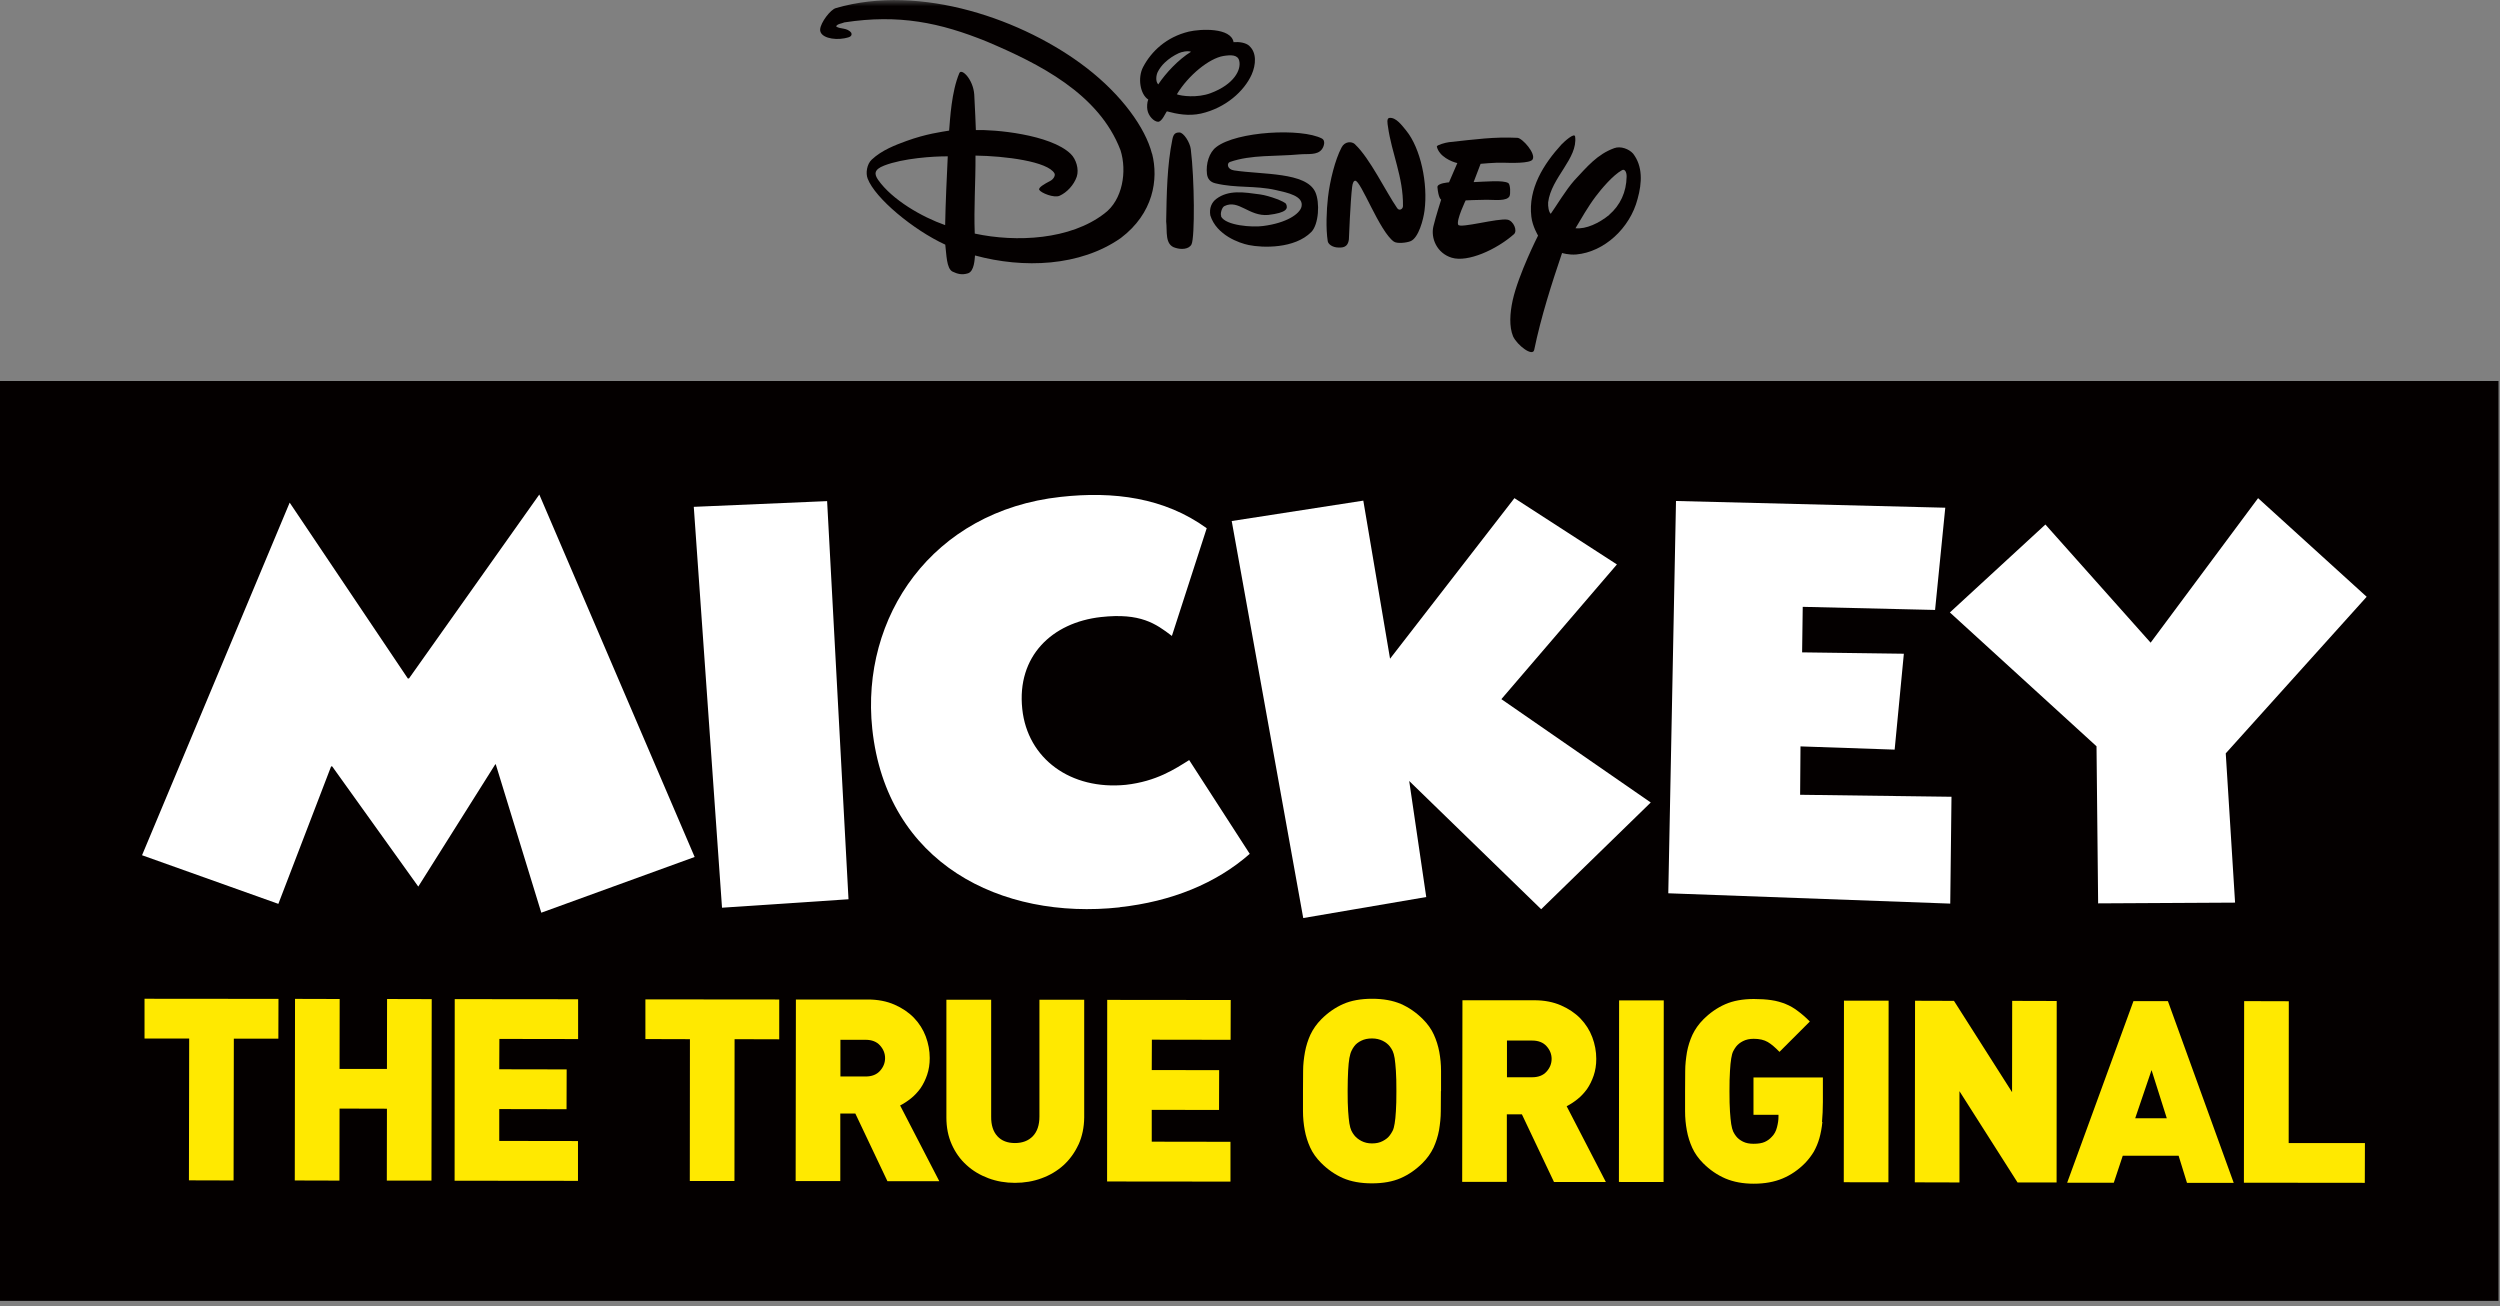 <svg viewBox="0 0 201 105" fill="none" xmlns="http://www.w3.org/2000/svg">
<rect x="0" y="0" width="201" height="105" fill="#808080" stroke="none"/>
<g clip-path="url(#clip0_729_48280)">
<path d="M200.88 30.63H0V104.59H200.88V30.63Z" fill="#040000"></path>
<path d="M18.8 83.51L18.78 94.91L15.19 94.9L15.21 83.5H11.62V80.3L22.39 80.31L22.38 83.51H18.8Z" fill="#FFE900"></path>
<path d="M31.1 94.92L31.11 89.14L27.3 89.13L27.29 94.92L23.7 94.91L23.72 80.31L27.31 80.32L27.3 85.94H31.11L31.12 80.32L34.71 80.33L34.69 94.92H31.1Z" fill="#FFE900"></path>
<path d="M36.55 94.93L36.56 80.33L46.48 80.34V83.54L40.15 83.53L40.14 85.97L45.56 85.98L45.55 89.18L40.14 89.17V91.73L46.47 91.74V94.94L36.55 94.93Z" fill="#FFE900"></path>
<path d="M59.06 83.55L59.05 94.95H55.46L55.47 83.55L51.89 83.54V80.35L62.65 80.36V83.56L59.06 83.55Z" fill="#FFE900"></path>
<mask id="mask0_729_48280" style="mask-type:luminance" maskUnits="userSpaceOnUse" x="0" y="0" width="201" height="105">
<path d="M200.88 0H0V104.59H200.88V0Z" fill="white"></path>
</mask>
<g mask="url(#mask0_729_48280)">
<path d="M71.35 94.97L68.77 89.53H67.56V94.96H63.97L63.99 80.36H69.77C70.58 80.36 71.29 80.5 71.91 80.77C72.53 81.04 73.05 81.39 73.48 81.83C73.9 82.27 74.22 82.77 74.43 83.33C74.64 83.89 74.75 84.47 74.75 85.07C74.75 85.56 74.68 86.01 74.54 86.42C74.4 86.83 74.22 87.19 74 87.51C73.77 87.82 73.52 88.09 73.23 88.32C72.94 88.55 72.66 88.73 72.37 88.88L75.52 94.97H71.36H71.35ZM71.16 85.07C71.16 84.69 71.02 84.35 70.75 84.05C70.48 83.75 70.09 83.6 69.6 83.6H67.57V86.55H69.6C70.09 86.55 70.48 86.4 70.75 86.1C71.02 85.8 71.16 85.46 71.16 85.07Z" fill="#FFE900"></path>
<path d="M86.71 92.021C86.41 92.671 86.01 93.221 85.51 93.681C85 94.141 84.41 94.491 83.75 94.731C83.08 94.981 82.36 95.101 81.6 95.101C80.85 95.101 80.14 94.981 79.47 94.731C78.8 94.481 78.21 94.131 77.71 93.671C77.2 93.211 76.81 92.661 76.52 92.011C76.23 91.361 76.09 90.641 76.09 89.851V80.381H79.69V89.771C79.68 90.451 79.85 90.981 80.19 91.351C80.53 91.721 81 91.901 81.6 91.901C82.2 91.901 82.68 91.721 83.04 91.351C83.39 90.981 83.57 90.461 83.57 89.771V80.381H87.17V89.851C87.16 90.641 87.01 91.361 86.72 92.011" fill="#FFE900"></path>
<path d="M89.01 94.991L89.02 80.391L98.95 80.401L98.94 83.601L92.61 83.591L92.6 86.031L98.02 86.041L98.01 89.241L92.6 89.231V91.791L98.93 91.801V95.001L89.01 94.991Z" fill="#FFE900"></path>
<path d="M115.85 87.721C115.85 88.271 115.85 88.801 115.84 89.331C115.84 89.861 115.78 90.371 115.7 90.861C115.61 91.351 115.46 91.821 115.26 92.261C115.05 92.701 114.76 93.121 114.38 93.501C113.85 94.031 113.26 94.441 112.62 94.721C111.98 95.001 111.21 95.141 110.3 95.141C109.4 95.141 108.63 95.001 107.98 94.721C107.34 94.441 106.75 94.031 106.22 93.501C105.84 93.121 105.54 92.701 105.34 92.261C105.14 91.821 104.99 91.351 104.9 90.861C104.81 90.371 104.76 89.861 104.76 89.331C104.76 88.801 104.76 88.271 104.76 87.721C104.76 87.171 104.76 86.641 104.77 86.111C104.77 85.581 104.83 85.081 104.92 84.581C105.01 84.091 105.16 83.621 105.36 83.181C105.57 82.741 105.86 82.321 106.24 81.941C106.77 81.411 107.36 81.001 108 80.721C108.64 80.441 109.41 80.301 110.32 80.301C111.22 80.301 111.99 80.441 112.64 80.721C113.28 81.001 113.87 81.411 114.4 81.941C114.78 82.321 115.08 82.741 115.28 83.181C115.48 83.621 115.63 84.091 115.72 84.581C115.81 85.071 115.86 85.581 115.86 86.111C115.86 86.641 115.86 87.171 115.86 87.721M112.27 87.721C112.27 87.051 112.26 86.511 112.23 86.091C112.2 85.671 112.17 85.341 112.13 85.081C112.09 84.831 112.03 84.631 111.97 84.501C111.9 84.361 111.83 84.241 111.74 84.131C111.6 83.951 111.41 83.801 111.17 83.681C110.92 83.561 110.64 83.491 110.31 83.491C109.98 83.491 109.69 83.551 109.45 83.671C109.2 83.791 109.01 83.941 108.88 84.121C108.8 84.231 108.72 84.351 108.66 84.491C108.59 84.631 108.54 84.821 108.49 85.071C108.45 85.321 108.41 85.661 108.39 86.081C108.37 86.501 108.35 87.041 108.35 87.711C108.35 88.381 108.36 88.921 108.39 89.331C108.42 89.741 108.45 90.071 108.49 90.321C108.53 90.571 108.59 90.771 108.65 90.901C108.72 91.041 108.79 91.161 108.88 91.271C109.02 91.451 109.21 91.601 109.45 91.731C109.7 91.861 109.98 91.931 110.31 91.931C110.64 91.931 110.93 91.871 111.17 91.741C111.42 91.611 111.61 91.461 111.74 91.281C111.82 91.171 111.9 91.051 111.97 90.911C112.04 90.771 112.09 90.581 112.13 90.331C112.17 90.081 112.21 89.751 112.23 89.341C112.26 88.931 112.27 88.391 112.27 87.721Z" fill="#FFE900"></path>
<path d="M124.94 95.031L122.36 89.591H121.15V95.021H117.56L117.58 80.421H123.36C124.17 80.421 124.88 80.561 125.5 80.831C126.12 81.101 126.64 81.451 127.07 81.891C127.49 82.331 127.81 82.831 128.02 83.391C128.23 83.951 128.34 84.531 128.34 85.131C128.34 85.621 128.27 86.071 128.13 86.481C127.99 86.891 127.81 87.251 127.59 87.571C127.36 87.881 127.11 88.151 126.82 88.381C126.53 88.611 126.25 88.791 125.96 88.941L129.11 95.031H124.95H124.94ZM124.75 85.131C124.75 84.751 124.61 84.411 124.34 84.111C124.07 83.811 123.68 83.661 123.19 83.661H121.16V86.611H123.19C123.68 86.611 124.07 86.461 124.34 86.161C124.61 85.861 124.75 85.521 124.75 85.131Z" fill="#FFE900"></path>
<path d="M130.176 80.43L130.161 95.03L133.751 95.034L133.766 80.434L130.176 80.43Z" fill="#FFE900"></path>
<path d="M146.52 90.21C146.47 90.69 146.39 91.12 146.28 91.51C146.17 91.9 146.02 92.25 145.84 92.58C145.65 92.9 145.42 93.2 145.15 93.49C144.6 94.05 143.99 94.47 143.32 94.75C142.65 95.03 141.88 95.17 141 95.17C140.14 95.17 139.38 95.03 138.72 94.75C138.07 94.47 137.47 94.06 136.94 93.53C136.56 93.15 136.26 92.73 136.06 92.29C135.86 91.85 135.71 91.38 135.62 90.88C135.53 90.39 135.48 89.88 135.48 89.35C135.48 88.82 135.48 88.29 135.48 87.74C135.48 87.19 135.48 86.66 135.49 86.13C135.49 85.6 135.55 85.1 135.63 84.6C135.72 84.11 135.87 83.64 136.07 83.2C136.28 82.76 136.57 82.34 136.95 81.96C137.48 81.43 138.07 81.02 138.71 80.74C139.35 80.46 140.12 80.32 141.01 80.32C141.53 80.32 142 80.35 142.41 80.41C142.83 80.47 143.21 80.58 143.56 80.72C143.91 80.86 144.24 81.05 144.55 81.29C144.86 81.52 145.19 81.8 145.51 82.13L143.07 84.57C142.73 84.22 142.42 83.95 142.13 83.78C141.84 83.61 141.47 83.52 141 83.52C140.67 83.52 140.39 83.58 140.15 83.7C139.91 83.82 139.72 83.97 139.58 84.15C139.5 84.26 139.42 84.38 139.35 84.52C139.28 84.66 139.23 84.85 139.19 85.1C139.15 85.35 139.11 85.69 139.09 86.11C139.06 86.53 139.05 87.07 139.05 87.74C139.05 88.41 139.06 88.95 139.09 89.37C139.12 89.79 139.15 90.13 139.19 90.38C139.23 90.64 139.29 90.84 139.35 90.98C139.42 91.12 139.49 91.24 139.58 91.35C139.72 91.53 139.9 91.67 140.14 91.79C140.38 91.91 140.66 91.96 140.99 91.96C141.37 91.96 141.67 91.91 141.89 91.81C142.11 91.71 142.3 91.57 142.46 91.39C142.65 91.2 142.79 90.95 142.87 90.63C142.95 90.32 142.99 90.04 142.99 89.79V89.63H140.98V86.63H146.56V88.6C146.56 89.19 146.53 89.72 146.49 90.2" fill="#FFE900"></path>
<path d="M148.255 80.451L148.239 95.051L151.829 95.055L151.845 80.454L148.255 80.451Z" fill="#FFE900"></path>
<path d="M162.21 95.07L157.54 87.73V95.07L153.95 95.06L153.97 80.46L157.1 80.47L161.77 87.81L161.78 80.47L165.36 80.48L165.35 95.07H162.21Z" fill="#FFE900"></path>
<path d="M175.83 95.09L175.16 92.92H170.67L169.95 95.09H166.2L171.53 80.49H174.3L179.59 95.1H175.84L175.83 95.09ZM172.99 86.02L171.67 89.91H174.21L172.98 86.02H172.99Z" fill="#FFE900"></path>
<path d="M180.41 95.09L180.43 80.49L184.02 80.5L184.01 91.9H190.14L190.13 95.1L180.41 95.09Z" fill="#FFE900"></path>
<path d="M90.03 72.95C80.49 73.99 71.28 69.42 70.13 58.6C69.18 49.61 74.94 41.08 85.28 39.95C89.53 39.48 93.61 40 97.02 42.47L94.22 51.13C92.92 50.14 91.7 49.26 88.52 49.61C84.58 50.05 81.74 52.76 82.19 57C82.61 61.01 86.09 63.54 90.52 63.1C92.98 62.82 94.46 61.83 95.61 61.11L100.48 68.65C97.79 71.02 94.18 72.49 90.02 72.94" fill="white"></path>
<path d="M58.05 72.98L55.78 40.75L66.5 40.29L68.22 72.3L58.05 72.98Z" fill="white"></path>
<path d="M43.52 73.381L39.86 61.451H39.82L33.63 71.281L26.71 61.621H26.62L22.38 72.671L11.42 68.761L23.29 40.411L32.79 54.551H32.88L43.36 39.761L55.85 68.901L43.52 73.381Z" fill="white"></path>
<path d="M156.77 49.241L164.45 42.171L172.91 51.671L181.55 40.051L190.28 47.981L178.95 60.571L179.7 72.571L168.69 72.631L168.56 60.001L156.77 49.241Z" fill="white"></path>
<path d="M155.58 49.04L144.94 48.79L144.89 52.45L153.07 52.56L152.33 60.27L144.76 60.01L144.73 63.9L156.9 64.06L156.8 72.65L134.13 71.82L134.75 40.28L156.4 40.82L155.58 49.04Z" fill="white"></path>
<path d="M120.71 56.211L132.72 64.521L123.91 73.101L113.3 62.791L114.67 72.121L104.78 73.811L99.03 41.891L109.61 40.251L111.76 52.961L121.76 40.051L130 45.381L120.71 56.211Z" fill="white"></path>
<path d="M92.62 12.36C92.09 10.28 90.18 7.63 87.36 5.46C82.34 1.58 74.02 -1.34 67.21 0.65C66.77 0.76 65.98 1.81 65.94 2.36C65.9 3.01 67.01 3.25 67.89 3.08C68.12 3.02 68.56 2.99 68.45 2.65C68.12 2.19 67.53 2.37 67.22 2.12C67.33 1.91 67.66 1.9 67.89 1.8C72.27 1.13 75.57 1.81 79.36 3.35C83.5 5.11 88.35 7.51 90.09 12.08C90.62 13.76 90.27 16.08 88.79 17.17C86.06 19.28 81.72 19.5 78.37 18.78C78.29 16.67 78.44 14.75 78.43 12.51C80.81 12.54 84.24 12.98 84.78 13.94C84.87 14.11 84.7 14.41 84.45 14.54C83.95 14.8 83.45 15.09 83.56 15.27C83.7 15.51 84.74 15.94 85.19 15.74C85.79 15.47 86.34 14.87 86.57 14.21C86.77 13.61 86.52 12.79 86.08 12.37C84.44 10.79 79.89 10.4 78.46 10.46C78.46 10.46 78.38 8.35 78.33 7.6C78.24 6.36 77.3 5.46 77.13 5.88C76.5 7.37 76.39 9.54 76.31 10.5C75.68 10.61 74.5 10.75 72.89 11.33C71.99 11.66 70.9 12.07 70.09 12.83C69.69 13.2 69.59 13.93 69.76 14.36C70.35 15.93 73.43 18.49 76 19.67C76.1 20.44 76.09 21.6 76.59 21.84C76.99 22.03 77.34 22.12 77.81 21.98C78.34 21.83 78.36 20.82 78.39 20.54C82.28 21.6 86.83 21.43 90.11 19.14C92.74 17.15 93.15 14.42 92.63 12.36M75.99 18.1C74.13 17.45 71.73 16.07 70.6 14.46C70.3 14.02 70.23 13.64 71.09 13.31C72.61 12.72 75.06 12.56 76.2 12.57C76.13 14.06 76.02 16.33 75.99 18.11" fill="#040000"></path>
<path d="M95.74 12.001C96.04 14.411 96.07 19.071 95.8 19.641C95.59 20.061 94.95 20.071 94.52 19.931C93.62 19.701 93.86 18.591 93.76 17.811C93.8 15.581 93.83 13.301 94.26 11.201C94.34 10.801 94.48 10.641 94.83 10.651C95.16 10.651 95.67 11.441 95.74 11.991" fill="#040000"></path>
<path d="M98.17 17.401C98.55 18.141 100.68 18.291 101.55 18.171C103.44 17.931 104.5 17.201 104.64 16.621C104.84 15.761 103.52 15.491 102.58 15.281C100.91 14.901 99.39 15.141 97.73 14.741C97.29 14.641 97.09 14.371 97.04 13.991C96.94 13.161 97.22 12.251 97.79 11.821C99.44 10.551 104.64 10.281 106.29 11.141C106.58 11.301 106.46 11.761 106.28 12.001C105.91 12.501 105.15 12.351 104.49 12.411C102.59 12.591 100.61 12.421 98.89 13.021C98.61 13.121 98.66 13.621 99.22 13.701C101.5 14.051 105.01 13.821 105.75 15.441C106.13 16.271 106.03 18.041 105.43 18.651C104.09 20.011 101.51 19.931 100.4 19.701C99.65 19.551 97.81 18.911 97.31 17.321C97.21 16.731 97.42 16.271 97.79 15.991C98.78 15.251 99.99 15.451 101.31 15.631C102.08 15.741 103.31 16.211 103.4 16.401C103.57 16.761 103.48 17.101 101.97 17.281C100.41 17.421 99.59 16.001 98.44 16.571C98.23 16.671 98.09 17.211 98.19 17.381" fill="#040000"></path>
<path d="M108.95 11.611C110.14 12.731 111.41 15.391 112.33 16.731C112.5 16.981 112.79 16.821 112.8 16.571C112.83 14.211 111.89 12.351 111.59 10.161C111.56 9.961 111.47 9.511 111.7 9.481C112.24 9.411 112.72 10.091 113.06 10.501C114.22 11.931 114.82 14.761 114.53 16.941C114.44 17.641 114.06 19.121 113.41 19.391C113.09 19.521 112.32 19.611 112.06 19.421C110.91 18.601 109.41 14.501 108.96 14.531C108.84 14.531 108.75 14.701 108.71 15.041C108.57 16.191 108.45 19.251 108.45 19.251C108.36 19.971 107.83 19.901 107.59 19.901C107.14 19.891 106.79 19.641 106.75 19.391C106.59 18.371 106.65 16.911 106.77 15.861C106.92 14.551 107.34 12.841 107.86 11.861C108.11 11.361 108.67 11.341 108.95 11.601" fill="#040000"></path>
<path d="M116.5 14.661L117.17 13.111C116.71 13.011 115.7 12.581 115.52 11.781C115.52 11.661 116.22 11.461 116.5 11.431C118.64 11.201 120.12 10.991 122 11.081C122.4 11.101 123.51 12.361 123.22 12.821C123.02 13.151 121.45 13.101 120.82 13.081C120.2 13.061 119.04 13.171 119.04 13.171L118.48 14.641C119.4 14.611 120.87 14.461 121.27 14.721C121.44 14.831 121.45 15.581 121.37 15.761C121.17 16.201 120.15 16.061 119.54 16.061C118.9 16.061 117.84 16.111 117.84 16.111C117.88 16.021 117.06 17.711 117.24 18.071C117.39 18.381 120.45 17.521 121.2 17.661C121.69 17.751 122.03 18.561 121.72 18.831C120.3 20.081 118 21.111 116.72 20.721C115.53 20.361 115.01 19.151 115.25 18.181C115.43 17.421 115.87 16.051 115.87 16.051C115.84 16.031 115.65 15.921 115.57 15.051C115.54 14.721 116.49 14.661 116.49 14.661" fill="#040000"></path>
<path d="M131.29 12.34C130.98 11.99 130.31 11.72 129.79 11.91C128.41 12.41 127.61 13.4 126.57 14.51C125.89 15.28 125.16 16.51 124.68 17.19C124.52 17.05 124.45 16.61 124.47 16.27C124.72 14.27 126.87 12.74 126.64 10.98C126.59 10.63 125.76 11.39 125.54 11.62C124.12 13.18 122.85 15.16 123.12 17.42C123.21 18.2 123.66 18.94 123.66 18.94C123.66 18.94 122.09 22.04 121.62 24.14C121.39 25.2 121.33 26.26 121.65 27.04C121.98 27.76 123.23 28.71 123.35 28.13C123.9 25.47 124.76 22.79 125.59 20.34C125.59 20.34 126.12 20.51 126.73 20.46C128.97 20.26 131.05 18.35 131.66 16C132.03 14.68 132.08 13.36 131.3 12.35M129.38 17.28C128.57 17.94 127.52 18.44 126.67 18.35C127.14 17.57 127.65 16.65 128.29 15.8C128.74 15.2 129.67 14.09 130.41 13.68C130.63 13.56 130.79 13.83 130.78 14.21C130.76 15.44 130.27 16.5 129.38 17.27" fill="#040000"></path>
<path d="M100.45 3.691C100.15 3.421 99.61 3.351 99.18 3.391C98.97 2.201 96.53 2.321 95.58 2.541C93.77 2.981 92.57 4.131 91.91 5.381C91.44 6.271 91.68 7.601 92.32 8.001C92.22 8.231 92.21 8.621 92.25 8.831C92.33 9.321 92.77 9.781 93.11 9.791C93.43 9.791 93.71 9.061 93.82 8.951C94.64 9.171 95.56 9.351 96.56 9.131C98.54 8.681 100.03 7.331 100.63 6.001C100.99 5.191 101.04 4.231 100.45 3.701M93.12 6.781C92.88 6.541 92.96 6.011 93.09 5.771C93.2 5.551 93.41 5.251 93.65 5.031C93.99 4.711 94.35 4.471 94.78 4.271C95 4.171 95.47 4.061 95.76 4.161C94.75 4.781 93.72 5.881 93.12 6.791M97.33 7.491C96.26 7.891 94.96 7.721 94.62 7.581C95.54 6.051 97.22 4.691 98.36 4.501C98.98 4.401 99.51 4.401 99.63 4.871C99.82 5.581 99.24 6.781 97.33 7.491Z" fill="#040000"></path>
</g>
</g>
<defs>
<clipPath id="clip0_729_48280">
<rect width="200.88" height="104.59" fill="white"></rect>
</clipPath>
</defs>
</svg>
